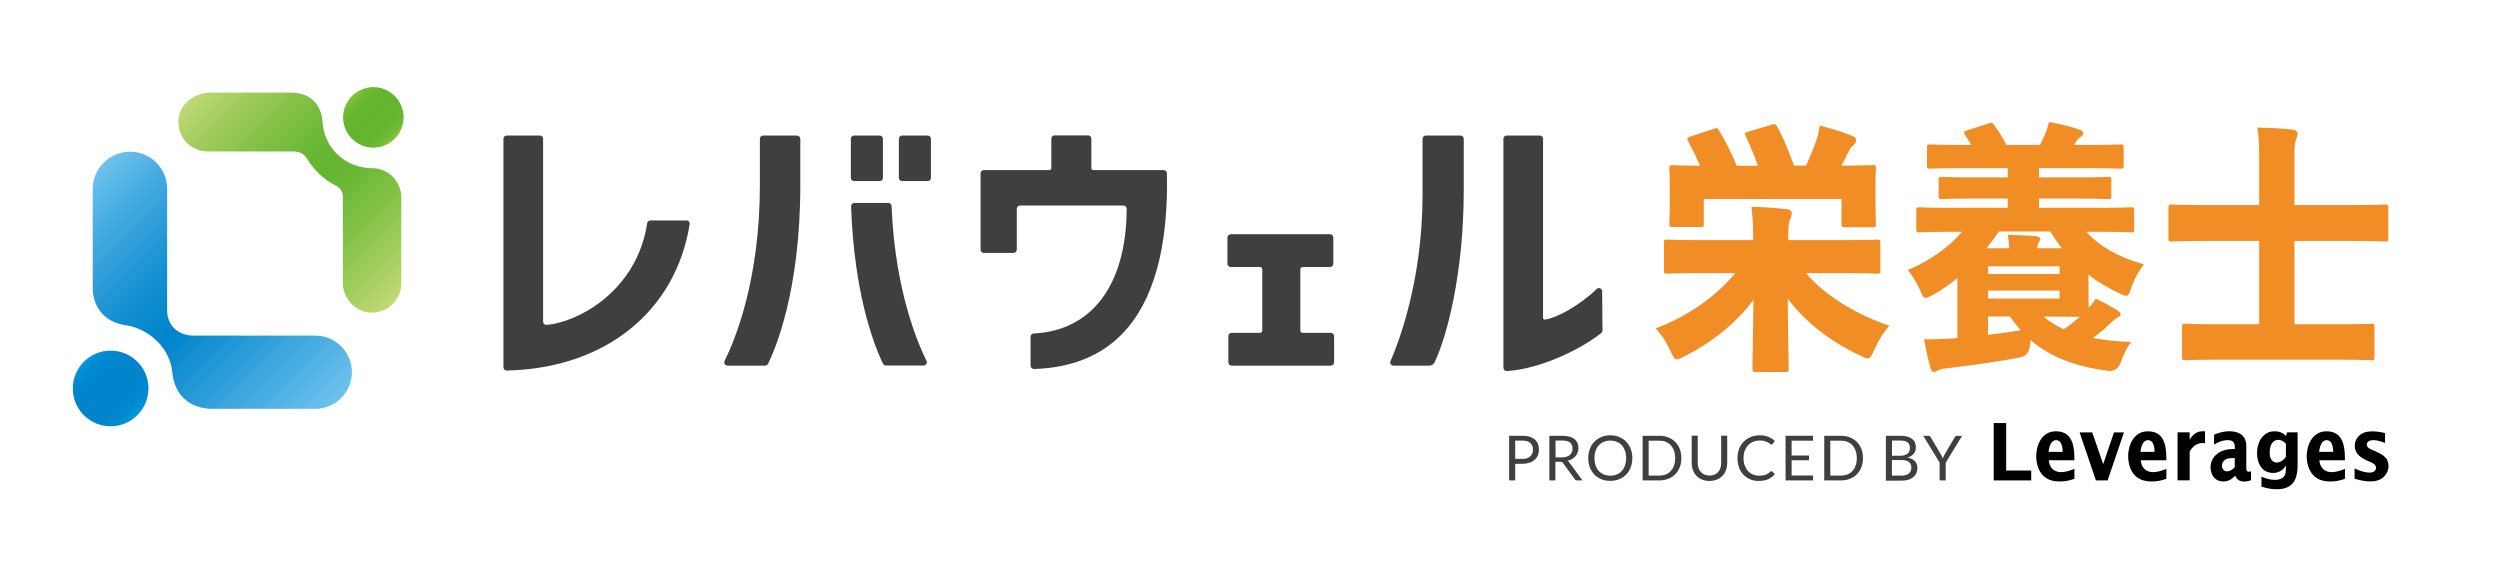 <svg width="192" height="44" viewBox="0 0 192 44" fill="none" xmlns="http://www.w3.org/2000/svg">
<path d="M116.367 35.614V36.896H115.902V33.467H116.914C117.131 33.467 117.319 33.491 117.478 33.544C117.637 33.597 117.772 33.667 117.878 33.755C117.984 33.849 118.06 33.961 118.113 34.091C118.166 34.22 118.19 34.367 118.19 34.532C118.19 34.696 118.16 34.837 118.107 34.973C118.054 35.108 117.972 35.22 117.86 35.314C117.749 35.408 117.619 35.484 117.461 35.537C117.302 35.59 117.119 35.62 116.914 35.62H116.361L116.367 35.614ZM116.367 35.243H116.919C117.055 35.243 117.167 35.226 117.272 35.19C117.378 35.155 117.461 35.108 117.525 35.043C117.596 34.979 117.643 34.902 117.678 34.82C117.713 34.737 117.731 34.638 117.731 34.532C117.731 34.314 117.666 34.144 117.531 34.02C117.396 33.897 117.19 33.838 116.919 33.838H116.367V35.249V35.243Z" fill="#3F3F3F"/>
<path d="M119.454 35.467V36.896H118.99V33.467H119.96C120.177 33.467 120.366 33.491 120.524 33.532C120.683 33.573 120.813 33.638 120.918 33.72C121.024 33.803 121.095 33.903 121.148 34.02C121.201 34.138 121.224 34.267 121.224 34.414C121.224 34.538 121.207 34.649 121.165 34.755C121.124 34.861 121.071 34.955 121.001 35.038C120.93 35.12 120.842 35.19 120.736 35.249C120.63 35.308 120.513 35.355 120.383 35.384C120.442 35.42 120.489 35.467 120.536 35.531L121.536 36.896H121.124C121.042 36.896 120.977 36.861 120.936 36.796L120.048 35.573C120.019 35.531 119.989 35.508 119.96 35.49C119.93 35.473 119.878 35.467 119.819 35.467H119.466H119.454ZM119.454 35.126H119.942C120.077 35.126 120.195 35.108 120.301 35.079C120.407 35.043 120.489 35.002 120.56 34.938C120.63 34.879 120.683 34.808 120.718 34.726C120.754 34.643 120.771 34.549 120.771 34.449C120.771 34.243 120.707 34.091 120.571 33.985C120.436 33.879 120.236 33.832 119.972 33.832H119.466V35.126H119.454Z" fill="#3F3F3F"/>
<path d="M125.364 35.185C125.364 35.443 125.323 35.679 125.241 35.89C125.159 36.102 125.047 36.29 124.894 36.443C124.747 36.596 124.565 36.719 124.359 36.802C124.153 36.89 123.918 36.931 123.671 36.931C123.424 36.931 123.188 36.89 122.983 36.802C122.777 36.714 122.594 36.596 122.447 36.443C122.3 36.29 122.183 36.102 122.101 35.89C122.018 35.673 121.977 35.438 121.977 35.185C121.977 34.932 122.018 34.691 122.101 34.479C122.183 34.261 122.295 34.079 122.447 33.926C122.6 33.773 122.771 33.65 122.983 33.562C123.188 33.473 123.418 33.432 123.671 33.432C123.924 33.432 124.153 33.473 124.359 33.562C124.565 33.65 124.747 33.767 124.894 33.926C125.041 34.085 125.159 34.267 125.241 34.479C125.323 34.691 125.364 34.932 125.364 35.185ZM124.888 35.185C124.888 34.973 124.859 34.785 124.8 34.62C124.741 34.455 124.659 34.308 124.553 34.197C124.447 34.079 124.318 33.991 124.171 33.932C124.018 33.867 123.853 33.838 123.671 33.838C123.488 33.838 123.318 33.867 123.171 33.932C123.018 33.997 122.894 34.085 122.789 34.197C122.683 34.314 122.6 34.455 122.542 34.62C122.483 34.791 122.453 34.979 122.453 35.185C122.453 35.39 122.483 35.584 122.542 35.749C122.6 35.914 122.683 36.055 122.789 36.173C122.894 36.29 123.024 36.378 123.171 36.437C123.318 36.496 123.488 36.531 123.671 36.531C123.853 36.531 124.024 36.502 124.171 36.437C124.318 36.378 124.447 36.29 124.553 36.173C124.659 36.055 124.741 35.914 124.8 35.749C124.859 35.584 124.888 35.396 124.888 35.185Z" fill="#3F3F3F"/>
<path d="M129.128 35.184C129.128 35.443 129.087 35.673 129.005 35.884C128.922 36.096 128.81 36.278 128.658 36.425C128.511 36.578 128.334 36.69 128.122 36.772C127.917 36.855 127.687 36.896 127.434 36.896H126.152V33.467H127.434C127.687 33.467 127.917 33.508 128.122 33.591C128.328 33.673 128.511 33.791 128.658 33.938C128.805 34.091 128.922 34.267 129.005 34.479C129.087 34.691 129.128 34.926 129.128 35.179V35.184ZM128.652 35.184C128.652 34.973 128.622 34.785 128.563 34.62C128.505 34.455 128.422 34.314 128.316 34.197C128.211 34.079 128.081 33.997 127.934 33.932C127.787 33.867 127.617 33.844 127.434 33.844H126.617V36.525H127.434C127.617 36.525 127.787 36.496 127.934 36.437C128.081 36.378 128.211 36.29 128.316 36.172C128.422 36.061 128.505 35.92 128.563 35.755C128.622 35.59 128.652 35.402 128.652 35.19V35.184Z" fill="#3F3F3F"/>
<path d="M131.286 36.525C131.427 36.525 131.557 36.502 131.668 36.455C131.78 36.408 131.874 36.337 131.951 36.255C132.027 36.172 132.086 36.067 132.127 35.943C132.168 35.825 132.186 35.69 132.186 35.549V33.461H132.65V35.549C132.65 35.749 132.621 35.931 132.556 36.102C132.492 36.272 132.404 36.419 132.286 36.543C132.168 36.666 132.027 36.766 131.857 36.831C131.686 36.896 131.498 36.937 131.286 36.937C131.074 36.937 130.886 36.902 130.716 36.831C130.545 36.761 130.404 36.666 130.286 36.543C130.169 36.419 130.081 36.272 130.016 36.102C129.951 35.931 129.922 35.749 129.922 35.549V33.461H130.386V35.543C130.386 35.684 130.404 35.82 130.445 35.937C130.486 36.055 130.545 36.161 130.622 36.249C130.698 36.337 130.792 36.402 130.904 36.449C131.016 36.496 131.145 36.519 131.286 36.519V36.525Z" fill="#3F3F3F"/>
<path d="M136.056 36.19C136.056 36.19 136.103 36.202 136.126 36.22L136.309 36.42C136.167 36.584 135.997 36.708 135.797 36.802C135.597 36.89 135.356 36.937 135.074 36.937C134.827 36.937 134.603 36.896 134.403 36.808C134.203 36.719 134.033 36.602 133.886 36.449C133.739 36.296 133.633 36.108 133.556 35.896C133.48 35.679 133.439 35.443 133.439 35.185C133.439 34.926 133.48 34.691 133.562 34.473C133.645 34.255 133.762 34.073 133.915 33.92C134.068 33.767 134.25 33.644 134.462 33.562C134.674 33.473 134.909 33.432 135.162 33.432C135.415 33.432 135.632 33.473 135.815 33.55C135.997 33.626 136.162 33.732 136.303 33.867L136.15 34.079C136.15 34.079 136.126 34.108 136.109 34.12C136.091 34.132 136.073 34.138 136.044 34.138C136.02 34.138 136.003 34.132 135.979 34.114C135.956 34.097 135.926 34.079 135.897 34.056C135.867 34.032 135.826 34.008 135.785 33.985C135.744 33.961 135.691 33.938 135.632 33.914C135.573 33.891 135.503 33.873 135.426 33.855C135.35 33.838 135.256 33.832 135.156 33.832C134.974 33.832 134.803 33.861 134.65 33.926C134.497 33.991 134.368 34.079 134.256 34.197C134.144 34.314 134.062 34.455 133.997 34.62C133.933 34.785 133.903 34.973 133.903 35.185C133.903 35.396 133.933 35.59 133.997 35.755C134.062 35.92 134.144 36.067 134.25 36.178C134.356 36.29 134.48 36.384 134.627 36.443C134.774 36.502 134.927 36.531 135.097 36.531C135.197 36.531 135.291 36.525 135.373 36.514C135.456 36.502 135.532 36.484 135.597 36.455C135.667 36.431 135.732 36.396 135.791 36.361C135.85 36.32 135.909 36.273 135.973 36.22C136.003 36.196 136.026 36.184 136.05 36.184L136.056 36.19Z" fill="#3F3F3F"/>
<path d="M139.243 33.467V33.844H137.596V34.984H138.931V35.349H137.596V36.519H139.243V36.896H137.132V33.467H139.243Z" fill="#3F3F3F"/>
<path d="M143.077 35.184C143.077 35.443 143.036 35.673 142.954 35.884C142.871 36.096 142.76 36.278 142.607 36.425C142.46 36.578 142.277 36.69 142.072 36.772C141.866 36.855 141.636 36.896 141.384 36.896H140.102V33.467H141.384C141.636 33.467 141.866 33.508 142.072 33.591C142.277 33.673 142.46 33.791 142.607 33.938C142.754 34.091 142.871 34.267 142.954 34.479C143.036 34.691 143.077 34.926 143.077 35.179V35.184ZM142.601 35.184C142.601 34.973 142.571 34.785 142.513 34.62C142.454 34.455 142.372 34.314 142.266 34.197C142.16 34.079 142.03 33.997 141.883 33.932C141.731 33.873 141.566 33.844 141.384 33.844H140.566V36.525H141.384C141.566 36.525 141.736 36.496 141.883 36.437C142.03 36.378 142.16 36.29 142.266 36.172C142.372 36.061 142.454 35.92 142.513 35.755C142.571 35.59 142.601 35.402 142.601 35.19V35.184Z" fill="#3F3F3F"/>
<path d="M144.836 36.896V33.467H145.93C146.141 33.467 146.323 33.491 146.476 33.532C146.629 33.573 146.753 33.632 146.853 33.708C146.953 33.785 147.023 33.879 147.07 33.991C147.117 34.102 147.141 34.226 147.141 34.367C147.141 34.449 147.129 34.532 147.1 34.614C147.076 34.691 147.035 34.767 146.982 34.832C146.929 34.896 146.865 34.961 146.782 35.014C146.7 35.067 146.606 35.108 146.5 35.143C146.753 35.19 146.941 35.284 147.064 35.414C147.188 35.543 147.259 35.72 147.259 35.931C147.259 36.078 147.229 36.208 147.176 36.331C147.123 36.449 147.047 36.555 146.941 36.643C146.835 36.731 146.712 36.796 146.565 36.843C146.418 36.89 146.247 36.913 146.053 36.913H144.842L144.836 36.896ZM145.3 35.002H145.912C146.041 35.002 146.159 34.99 146.253 34.961C146.347 34.932 146.429 34.89 146.494 34.843C146.559 34.791 146.606 34.732 146.635 34.655C146.665 34.579 146.682 34.502 146.682 34.414C146.682 34.214 146.623 34.067 146.5 33.973C146.376 33.879 146.188 33.832 145.935 33.832H145.306V35.002H145.3ZM145.3 35.331V36.525H146.041C146.176 36.525 146.288 36.508 146.382 36.478C146.476 36.449 146.553 36.408 146.618 36.349C146.676 36.296 146.723 36.231 146.753 36.155C146.782 36.078 146.794 35.996 146.794 35.902C146.794 35.725 146.729 35.584 146.606 35.484C146.482 35.379 146.288 35.331 146.035 35.331H145.294H145.3Z" fill="#3F3F3F"/>
<path d="M149.429 35.531V36.896H148.964V35.531L147.706 33.467H148.111C148.152 33.467 148.188 33.479 148.211 33.497C148.235 33.52 148.258 33.544 148.276 33.573L149.064 34.908C149.093 34.967 149.123 35.014 149.146 35.067C149.17 35.114 149.187 35.167 149.205 35.214C149.223 35.167 149.24 35.114 149.264 35.067C149.287 35.02 149.311 34.967 149.34 34.914L150.123 33.579C150.123 33.579 150.158 33.532 150.181 33.508C150.205 33.485 150.24 33.473 150.275 33.473H150.687L149.429 35.537V35.531Z" fill="#3F3F3F"/>
<path d="M154.074 32.491H153.116V36.896H155.997V36.137H154.074V32.491Z" fill="black"/>
<path d="M162.354 33.209L161.525 35.649L160.684 33.209H159.714L160.966 36.896H161.866L163.119 33.209H162.354Z" fill="black"/>
<path d="M168.165 33.785V33.203H167.236V36.89H168.165V34.685C168.329 34.385 168.67 33.938 169.347 34.038V33.132C168.676 33.032 168.329 33.485 168.165 33.779V33.785Z" fill="black"/>
<path d="M183.225 35.173C183.096 35.002 182.825 34.826 182.402 34.644L182.149 34.538C182.002 34.473 181.902 34.414 181.849 34.349C181.796 34.291 181.773 34.22 181.773 34.144C181.773 34.044 181.814 33.961 181.896 33.903C181.979 33.838 182.108 33.803 182.278 33.803C182.655 33.803 183.172 34.02 183.172 34.02V33.261C183.172 33.261 182.672 33.126 182.214 33.126C181.755 33.126 181.42 33.232 181.202 33.444C180.961 33.667 180.844 33.938 180.844 34.244C180.844 34.491 180.932 34.714 181.091 34.902C181.238 35.073 181.467 35.226 181.767 35.361L182.061 35.49C182.208 35.555 182.314 35.62 182.378 35.684C182.443 35.749 182.478 35.825 182.478 35.92C182.478 36.031 182.437 36.114 182.349 36.19C182.261 36.261 182.137 36.296 181.984 36.296C181.455 36.296 180.832 35.972 180.832 35.972V36.761C180.832 36.761 181.42 36.972 182.043 36.972C182.49 36.972 182.843 36.855 183.078 36.619C183.313 36.384 183.437 36.108 183.437 35.796C183.437 35.555 183.372 35.343 183.243 35.167L183.225 35.173Z" fill="black"/>
<path d="M157.85 33.126C156.791 33.144 156.38 34.226 156.38 35.026C156.38 35.825 156.709 36.684 157.591 36.907C158.491 37.131 159.314 36.766 159.314 36.766V36.008C159.314 36.008 158.573 36.343 158.079 36.243C157.591 36.143 157.379 35.755 157.35 35.349H159.314C159.332 33.961 159.014 33.103 157.844 33.126H157.85ZM158.408 34.702H157.332C157.379 34.226 157.556 33.803 157.903 33.803C158.456 33.803 158.408 34.702 158.408 34.702Z" fill="black"/>
<path d="M164.913 33.126C163.854 33.144 163.442 34.226 163.442 35.026C163.442 35.825 163.772 36.684 164.654 36.907C165.554 37.131 166.377 36.766 166.377 36.766V36.008C166.377 36.008 165.636 36.343 165.142 36.243C164.654 36.143 164.442 35.755 164.413 35.349H166.377C166.395 33.961 166.077 33.103 164.907 33.126H164.913ZM165.465 34.702H164.389C164.436 34.226 164.613 33.803 164.96 33.803C165.512 33.803 165.465 34.702 165.465 34.702Z" fill="black"/>
<path d="M178.626 33.126C177.568 33.144 177.156 34.226 177.156 35.026C177.156 35.825 177.486 36.684 178.368 36.907C179.267 37.131 180.091 36.766 180.091 36.766V36.008C180.091 36.008 179.35 36.343 178.856 36.243C178.368 36.143 178.156 35.755 178.127 35.349H180.091C180.108 33.961 179.791 33.103 178.621 33.126H178.626ZM179.185 34.702H178.109C178.156 34.226 178.332 33.803 178.679 33.803C179.232 33.803 179.185 34.702 179.185 34.702Z" fill="black"/>
<path d="M171.67 36.514C171.846 37.096 172.487 37.031 172.881 36.878V36.196C172.881 36.196 172.516 36.349 172.516 36.008V34.291C172.516 33.844 172.381 33.379 171.775 33.197C171.17 33.015 170.499 33.185 170.041 33.385V34.144C170.041 34.144 170.576 33.791 171.087 33.803C171.417 33.803 171.634 33.926 171.634 34.326V34.485C171.634 34.485 171.528 34.485 171.44 34.485C171.123 34.491 170.558 34.567 170.164 34.955C169.905 35.208 169.77 35.538 169.77 35.902C169.77 36.202 169.894 36.637 170.241 36.843C170.564 37.037 171.193 37.09 171.681 36.514H171.67ZM170.84 35.343C170.976 35.232 171.181 35.179 171.458 35.179H171.628V35.884C171.352 36.178 171.046 36.261 170.864 36.161C170.687 36.061 170.646 35.884 170.646 35.755C170.646 35.596 170.711 35.455 170.84 35.349V35.343Z" fill="black"/>
<path d="M175.651 33.197L175.569 33.479C175.269 33.191 174.992 33.126 174.704 33.126C174.281 33.126 174.04 33.25 173.793 33.503C173.546 33.75 173.34 34.238 173.34 34.808C173.34 35.379 173.569 36.008 174.069 36.219C174.569 36.431 175.216 36.343 175.551 35.749V36.043C175.551 36.419 175.48 36.761 174.898 36.843C174.316 36.919 173.681 36.602 173.681 36.602V37.372C173.963 37.466 174.963 37.76 175.698 37.407C176.427 37.055 176.457 36.19 176.457 35.614V33.203H175.645L175.651 33.197ZM175.557 35.084C175.357 35.39 174.945 35.649 174.622 35.467C174.316 35.296 174.31 34.885 174.31 34.761C174.31 34.461 174.381 34.132 174.569 33.944C174.757 33.755 175.163 33.65 175.557 34.085V35.084Z" fill="black"/>
<path d="M8.496 32.738C10.101 32.738 11.401 31.439 11.401 29.833C11.401 28.228 10.101 26.928 8.496 26.928C6.89 26.928 5.591 28.228 5.591 29.833C5.591 31.439 6.89 32.738 8.496 32.738Z" fill="url(#paint0_linear_7641_534)"/>
<path d="M7.12 22.094C7.12 23.576 8.014 24.752 9.69 24.988C11.307 25.211 13.047 26.622 13.23 28.587C13.389 30.292 14.512 31.398 16.341 31.398H24.215C25.768 31.398 27.026 30.139 27.026 28.587C27.026 27.034 25.768 25.776 24.215 25.776H14.906C13.694 25.776 12.836 25.029 12.836 23.823V14.514C12.842 12.932 11.56 11.65 9.984 11.65C8.408 11.65 7.12 12.932 7.12 14.514V22.094Z" fill="url(#paint1_linear_7641_534)"/>
<path d="M26.326 21.688C26.326 22.882 27.232 23.929 28.426 24.005C29.731 24.088 30.819 23.053 30.819 21.765V15.178C30.819 13.832 29.713 12.92 28.637 12.92C26.467 12.92 24.897 11.332 24.774 9.386C24.697 8.086 23.892 7.11 22.345 7.11H16.258C14.829 7.11 13.777 8.021 13.7 9.221C13.618 10.538 14.659 11.632 15.958 11.632H22.527C22.951 11.632 23.339 11.797 23.562 12.161C24.103 13.038 24.832 13.784 25.832 14.278C26.15 14.437 26.338 14.767 26.332 15.12V21.688H26.326Z" fill="url(#paint2_linear_7641_534)"/>
<path d="M28.673 6.692C27.391 6.692 26.35 7.733 26.35 9.015C26.35 10.297 27.391 11.338 28.673 11.338C29.955 11.338 30.996 10.297 30.996 9.015C30.996 7.733 29.955 6.692 28.673 6.692Z" fill="url(#paint3_linear_7641_534)"/>
<path d="M52.713 16.931H49.949C49.826 16.931 49.72 17.025 49.702 17.148C48.897 22.435 44.274 24.77 41.987 24.952C41.84 24.964 41.71 24.852 41.71 24.699V10.662C41.71 10.521 41.599 10.409 41.457 10.409H38.917C38.776 10.409 38.664 10.521 38.664 10.662V28.204C38.664 28.345 38.782 28.463 38.923 28.457C46.456 28.292 51.89 23.935 52.966 17.219C52.99 17.066 52.872 16.925 52.713 16.925V16.931Z" fill="#3F3F3F"/>
<path d="M123.047 22.376C123.047 22.153 122.783 22.041 122.624 22.194C121.266 23.5 119.554 24.405 118.725 24.529C118.725 24.529 118.507 24.629 118.507 24.382C118.507 24.135 118.507 10.662 118.507 10.662C118.507 10.521 118.396 10.409 118.255 10.409H115.714C115.573 10.409 115.461 10.521 115.461 10.662V28.239C115.461 28.387 115.585 28.504 115.726 28.498C118.355 28.334 121.489 26.775 122.977 25.575C123.036 25.528 123.071 25.452 123.071 25.375L123.047 22.382V22.376Z" fill="#3F3F3F"/>
<path d="M112.162 10.409H109.504C109.363 10.409 109.251 10.521 109.251 10.662V14.937C109.251 21.641 107.363 26.428 106.793 27.728C106.716 27.892 106.84 28.081 107.022 28.081H109.769C109.939 28.081 110.098 27.981 110.174 27.828C111.109 25.899 112.415 21.006 112.415 14.643V10.662C112.415 10.521 112.303 10.409 112.162 10.409Z" fill="#3F3F3F"/>
<path d="M89.362 13.061H83.964C83.881 13.061 83.817 12.996 83.817 12.914V10.65C83.817 10.509 83.705 10.397 83.564 10.397H80.994C80.853 10.397 80.741 10.509 80.741 10.65V12.914C80.741 12.996 80.676 13.061 80.594 13.061H75.56C75.419 13.061 75.307 13.173 75.307 13.314V19.171C75.307 19.312 75.419 19.424 75.56 19.424H77.836C77.977 19.424 78.089 19.312 78.089 19.171V16.037C78.089 15.896 78.201 15.784 78.342 15.784H86.222C86.557 15.784 86.528 16.055 86.528 16.055C86.498 21.912 83.84 25.393 79.388 25.611C79.253 25.617 79.147 25.723 79.147 25.858V28.081C79.147 28.222 79.271 28.34 79.412 28.34C82.252 28.251 84.534 27.346 86.192 25.634C88.586 23.164 89.739 19.024 89.621 13.314C89.621 13.179 89.503 13.061 89.368 13.061H89.362Z" fill="#3F3F3F"/>
<path d="M102.206 25.564H100.048C99.948 25.564 99.865 25.481 99.865 25.375V20.689C99.865 20.589 99.948 20.506 100.054 20.506H102.147C102.288 20.506 102.4 20.395 102.4 20.253V18.242C102.4 18.101 102.288 17.989 102.147 17.989H94.52C94.379 17.989 94.267 18.101 94.267 18.242V20.253C94.267 20.395 94.379 20.506 94.52 20.506H96.76C96.86 20.506 96.943 20.589 96.943 20.694V25.381C96.943 25.481 96.86 25.564 96.754 25.564H94.59C94.449 25.564 94.337 25.675 94.337 25.817V27.828C94.337 27.969 94.449 28.081 94.59 28.081H102.206C102.347 28.081 102.459 27.969 102.459 27.828V25.817C102.459 25.675 102.347 25.564 102.206 25.564Z" fill="#3F3F3F"/>
<path d="M61.211 10.409H58.612C58.471 10.409 58.359 10.521 58.359 10.662V14.214C58.359 21.5 56.453 26.099 55.648 27.716C55.566 27.887 55.689 28.081 55.877 28.081H58.759C58.853 28.081 58.941 28.028 58.982 27.945C59.5 26.904 61.464 22.418 61.464 14.22V10.668C61.464 10.527 61.352 10.415 61.211 10.415V10.409Z" fill="#3F3F3F"/>
<path d="M67.556 10.409H65.598C65.458 10.409 65.345 10.522 65.345 10.662V13.655C65.345 13.795 65.458 13.908 65.598 13.908H67.556C67.696 13.908 67.809 13.795 67.809 13.655V10.662C67.809 10.522 67.696 10.409 67.556 10.409Z" fill="#3F3F3F"/>
<path d="M71.244 10.409H69.285C69.146 10.409 69.032 10.522 69.032 10.662V13.655C69.032 13.795 69.146 13.908 69.285 13.908H71.244C71.383 13.908 71.496 13.795 71.496 13.655V10.662C71.496 10.522 71.383 10.409 71.244 10.409Z" fill="#3F3F3F"/>
<path d="M68.956 20.524C68.721 19.136 68.538 17.572 68.474 15.831C68.474 15.696 68.356 15.584 68.221 15.584H65.616C65.475 15.584 65.357 15.707 65.363 15.849C65.422 17.595 65.569 19.148 65.769 20.518C66.374 24.758 67.456 27.21 67.821 27.939C67.862 28.028 67.95 28.075 68.044 28.075H70.926C71.114 28.075 71.238 27.881 71.155 27.71C70.614 26.622 69.579 24.193 68.956 20.512V20.524Z" fill="#3F3F3F"/>
<path d="M134.638 18.26C134.638 17.266 134.621 16.754 134.509 15.884C135.385 15.901 136.379 15.966 137.238 16.066C137.479 16.084 137.614 16.248 137.614 16.372C137.614 16.537 137.538 16.695 137.467 16.901C137.355 17.166 137.338 17.613 137.338 18.201V18.442H141.819C143.465 18.442 144.024 18.401 144.153 18.401C144.395 18.401 144.412 18.418 144.412 18.683V20.735C144.412 21 144.395 21.018 144.153 21.018C144.024 21.018 143.46 20.977 141.819 20.977H138.696C140.225 22.782 142.695 24.205 145.106 25.017C144.642 25.522 144.23 26.216 143.93 26.887C143.724 27.351 143.63 27.534 143.442 27.534C143.313 27.534 143.142 27.451 142.866 27.31C140.607 26.252 138.59 24.711 137.296 22.923C137.314 25.505 137.373 27.716 137.373 28.286C137.373 28.551 137.355 28.569 137.108 28.569H134.827C134.603 28.569 134.585 28.551 134.585 28.286C134.585 27.739 134.644 25.522 134.662 23.029C133.333 24.834 131.41 26.34 129.357 27.375C129.075 27.516 128.91 27.598 128.781 27.598C128.593 27.598 128.499 27.416 128.293 26.951C127.975 26.263 127.581 25.669 127.152 25.222C129.657 24.287 131.804 22.747 133.262 20.977H130.387C128.74 20.977 128.181 21.018 128.052 21.018C127.811 21.018 127.793 21 127.793 20.735V18.683C127.793 18.418 127.811 18.401 128.052 18.401C128.181 18.401 128.74 18.442 130.387 18.442H134.644V18.26H134.638ZM135.009 12.72C134.709 11.908 134.374 11.073 134.074 10.485C133.962 10.244 133.98 10.203 134.244 10.121L136.073 9.574C136.332 9.491 136.373 9.515 136.503 9.756C137.008 10.626 137.42 11.744 137.773 12.72H138.708C138.967 12.149 139.214 11.561 139.455 10.891C139.566 10.585 139.661 10.262 139.755 9.65C140.649 9.856 141.548 10.156 142.26 10.444C142.448 10.526 142.542 10.609 142.542 10.75C142.542 10.915 142.524 10.973 142.354 11.138C142.242 11.238 142.113 11.361 142.019 11.544C141.831 11.95 141.625 12.338 141.419 12.72C143.083 12.72 143.659 12.679 143.812 12.679C144.053 12.679 144.071 12.696 144.071 12.985C144.071 13.108 144.036 13.514 144.036 14.043V14.937C144.036 16.683 144.071 17.048 144.071 17.172C144.071 17.436 144.053 17.454 143.812 17.454H141.684C141.442 17.454 141.425 17.436 141.425 17.172V15.284H130.851V17.154C130.851 17.419 130.833 17.436 130.61 17.436H128.464C128.222 17.436 128.205 17.419 128.205 17.154C128.205 17.013 128.24 16.666 128.24 14.919V14.231C128.24 13.52 128.205 13.137 128.205 12.99C128.205 12.708 128.222 12.685 128.464 12.685C128.593 12.685 129.116 12.726 130.557 12.726C130.275 12.055 129.957 11.409 129.663 10.879C129.534 10.638 129.569 10.573 129.81 10.491L131.604 9.903C131.863 9.803 131.904 9.803 132.033 10.044C132.48 10.756 133.003 11.808 133.38 12.726H135.026L135.009 12.72Z" fill="#F08D25"/>
<path d="M160.396 22.447C160.396 22.976 160.414 23.382 160.414 23.646C160.602 23.441 160.79 23.217 160.937 22.935C161.572 23.217 162.096 23.523 162.637 23.846C162.748 23.929 162.86 24.011 162.86 24.129C162.86 24.27 162.766 24.311 162.619 24.393C162.472 24.476 162.378 24.534 162.113 24.799C161.719 25.187 161.237 25.593 160.731 25.958C161.59 26.122 162.56 26.222 163.666 26.263C163.366 26.651 163.084 27.216 162.901 27.769C162.713 28.31 162.37 28.547 161.872 28.48C159.444 28.157 157.479 27.445 155.95 26.122C155.933 26.246 155.933 26.346 155.915 26.469C155.864 27.049 155.59 27.381 155.092 27.463C153.357 27.787 151.34 28.075 149.393 28.298C149.152 28.316 148.946 28.381 148.817 28.463C148.74 28.504 148.646 28.563 148.517 28.563C148.388 28.563 148.311 28.439 148.235 28.198C148.123 27.769 147.917 26.881 147.77 26.063C148.535 26.063 149.099 26.046 149.77 26.005C149.958 25.987 150.146 25.987 150.328 25.963V21.353C149.728 21.859 149.093 22.288 148.441 22.653C148.176 22.794 148.011 22.876 147.882 22.876C147.711 22.876 147.623 22.694 147.435 22.229C147.211 21.7 146.876 21.171 146.518 20.747C148.276 19.977 149.693 18.983 150.681 17.801H149.728C148.105 17.801 147.541 17.842 147.429 17.842C147.188 17.842 147.17 17.825 147.17 17.56V16.201C147.17 15.937 147.188 15.919 147.429 15.919C147.541 15.919 148.099 15.96 149.728 15.96H154.192V15.249H151.687C149.893 15.249 149.258 15.29 149.146 15.29C148.905 15.29 148.888 15.272 148.888 15.008V13.849C148.888 13.608 148.905 13.584 149.146 13.584C149.258 13.584 149.893 13.626 151.687 13.626H154.192V12.914H150.699C148.964 12.914 148.364 12.955 148.235 12.955C148.011 12.955 147.994 12.938 147.994 12.673V11.373C147.994 11.109 148.011 11.091 148.235 11.091C148.364 11.091 148.964 11.132 150.699 11.132H151.393C151.246 10.891 151.093 10.626 150.928 10.379C150.869 10.279 150.834 10.215 150.834 10.156C150.834 10.097 150.91 10.056 151.058 10.015L152.722 9.486C152.963 9.403 153.004 9.386 153.169 9.627C153.522 10.115 153.822 10.603 154.104 11.132H156.68L157.032 10.362C157.162 10.079 157.256 9.791 157.368 9.368C158.191 9.533 158.973 9.691 159.685 9.956C159.873 10.015 159.985 10.079 159.985 10.221C159.985 10.362 159.873 10.462 159.761 10.544C159.614 10.644 159.479 10.809 159.385 10.967C159.349 11.026 159.326 11.068 159.291 11.132H160.373C162.107 11.132 162.707 11.091 162.837 11.091C163.078 11.091 163.095 11.109 163.095 11.373V12.673C163.095 12.938 163.078 12.955 162.837 12.955C162.707 12.955 162.107 12.914 160.373 12.914H156.597V13.626H159.344C161.12 13.626 161.755 13.584 161.884 13.584C162.125 13.584 162.149 13.602 162.149 13.849V15.008C162.149 15.272 162.131 15.29 161.884 15.29C161.755 15.29 161.12 15.249 159.344 15.249H156.597V15.96H161.325C162.972 15.96 163.513 15.919 163.642 15.919C163.884 15.919 163.901 15.937 163.901 16.201V17.56C163.901 17.825 163.884 17.842 163.642 17.842C163.513 17.842 162.972 17.801 161.325 17.801H160.226C161.237 18.918 162.713 19.771 164.654 20.3C164.26 20.806 163.942 21.359 163.719 22.006C163.548 22.512 163.478 22.717 163.29 22.717C163.16 22.717 162.99 22.635 162.731 22.512C161.872 22.106 161.084 21.641 160.396 21.088V22.447ZM154.304 19.071C154.304 18.765 154.268 18.401 154.192 18.036C154.809 18.054 155.721 18.077 156.338 18.136C156.562 18.154 156.691 18.236 156.691 18.36C156.691 18.442 156.632 18.524 156.562 18.642C156.485 18.765 156.468 18.883 156.468 19.065H158.356C158.038 18.66 157.738 18.23 157.479 17.783H153.498C153.216 18.23 152.898 18.654 152.563 19.065H154.298L154.304 19.071ZM158.173 21.041V20.453H152.681V21.041H158.173ZM152.681 22.929H158.173V22.317H152.681V22.929ZM152.681 25.711C153.522 25.611 154.345 25.505 155.186 25.364C154.886 25.017 154.627 24.676 154.363 24.305H152.681V25.705V25.711ZM156.938 24.311C157.426 24.717 157.95 25.04 158.491 25.287C158.92 25.005 159.332 24.676 159.726 24.334C159.314 24.334 158.626 24.317 157.673 24.317H156.944L156.938 24.311Z" fill="#F08D25"/>
<path d="M173.504 18.506H169.094C167.471 18.506 166.906 18.548 166.794 18.548C166.553 18.548 166.536 18.53 166.536 18.265V15.99C166.536 15.725 166.553 15.707 166.794 15.707C166.906 15.707 167.465 15.748 169.094 15.748H173.504V12.255C173.504 11.056 173.487 10.532 173.357 9.797C174.251 9.815 175.245 9.856 176.104 9.962C176.327 9.979 176.457 10.103 176.457 10.244C176.457 10.409 176.398 10.55 176.345 10.691C176.233 10.956 176.215 11.303 176.215 12.091V15.748H180.867C182.49 15.748 183.055 15.707 183.166 15.707C183.408 15.707 183.425 15.725 183.425 15.99V18.265C183.425 18.53 183.408 18.548 183.166 18.548C183.055 18.548 182.496 18.506 180.867 18.506H176.215V24.905H179.597C181.355 24.905 181.99 24.864 182.102 24.864C182.343 24.864 182.361 24.881 182.361 25.128V27.381C182.361 27.645 182.343 27.663 182.102 27.663C181.99 27.663 181.355 27.622 179.597 27.622H170.329C168.57 27.622 167.959 27.663 167.824 27.663C167.6 27.663 167.582 27.645 167.582 27.381V25.128C167.582 24.887 167.6 24.864 167.824 24.864C167.953 24.864 168.57 24.905 170.329 24.905H173.504V18.506Z" fill="#F08D25"/>
<defs>
<linearGradient id="paint0_linear_7641_534" x1="10.548" y1="31.886" x2="6.437" y2="27.775" gradientUnits="userSpaceOnUse">
<stop stop-color="#0099D8"/>
<stop offset="0.1" stop-color="#008DD1"/>
<stop offset="0.21" stop-color="#0086CD"/>
<stop offset="0.49" stop-color="#0084CC"/>
<stop offset="0.78" stop-color="#0086CD"/>
<stop offset="0.91" stop-color="#008DD1"/>
<stop offset="1" stop-color="#009AD8"/>
</linearGradient>
<linearGradient id="paint1_linear_7641_534" x1="24.168" y1="32.603" x2="6.008" y2="14.437" gradientUnits="userSpaceOnUse">
<stop stop-color="#6EC2ED"/>
<stop offset="0.49" stop-color="#0084CC"/>
<stop offset="0.57" stop-color="#0889CE"/>
<stop offset="0.7" stop-color="#2196D5"/>
<stop offset="0.87" stop-color="#48ACE1"/>
<stop offset="1" stop-color="#6EC2ED"/>
</linearGradient>
<linearGradient id="paint2_linear_7641_534" x1="31.748" y1="21.765" x2="16.076" y2="6.098" gradientUnits="userSpaceOnUse">
<stop stop-color="#C1DA75"/>
<stop offset="0.09" stop-color="#ABD165"/>
<stop offset="0.27" stop-color="#84C247"/>
<stop offset="0.41" stop-color="#6BB835"/>
<stop offset="0.5" stop-color="#63B52F"/>
<stop offset="0.59" stop-color="#6BB835"/>
<stop offset="0.73" stop-color="#84C148"/>
<stop offset="0.92" stop-color="#ABD165"/>
<stop offset="1" stop-color="#C0D975"/>
</linearGradient>
<linearGradient id="paint3_linear_7641_534" x1="30.314" y1="10.656" x2="27.026" y2="7.375" gradientUnits="userSpaceOnUse">
<stop stop-color="#8AC23C"/>
<stop offset="0.07" stop-color="#78BC36"/>
<stop offset="0.15" stop-color="#6CB832"/>
<stop offset="0.25" stop-color="#65B52F"/>
<stop offset="0.5" stop-color="#63B52F"/>
<stop offset="0.75" stop-color="#65B52F"/>
<stop offset="0.85" stop-color="#6CB732"/>
<stop offset="0.93" stop-color="#78BB36"/>
<stop offset="0.99" stop-color="#8AC13D"/>
<stop offset="1" stop-color="#8CC23E"/>
</linearGradient>
</defs>
</svg>
